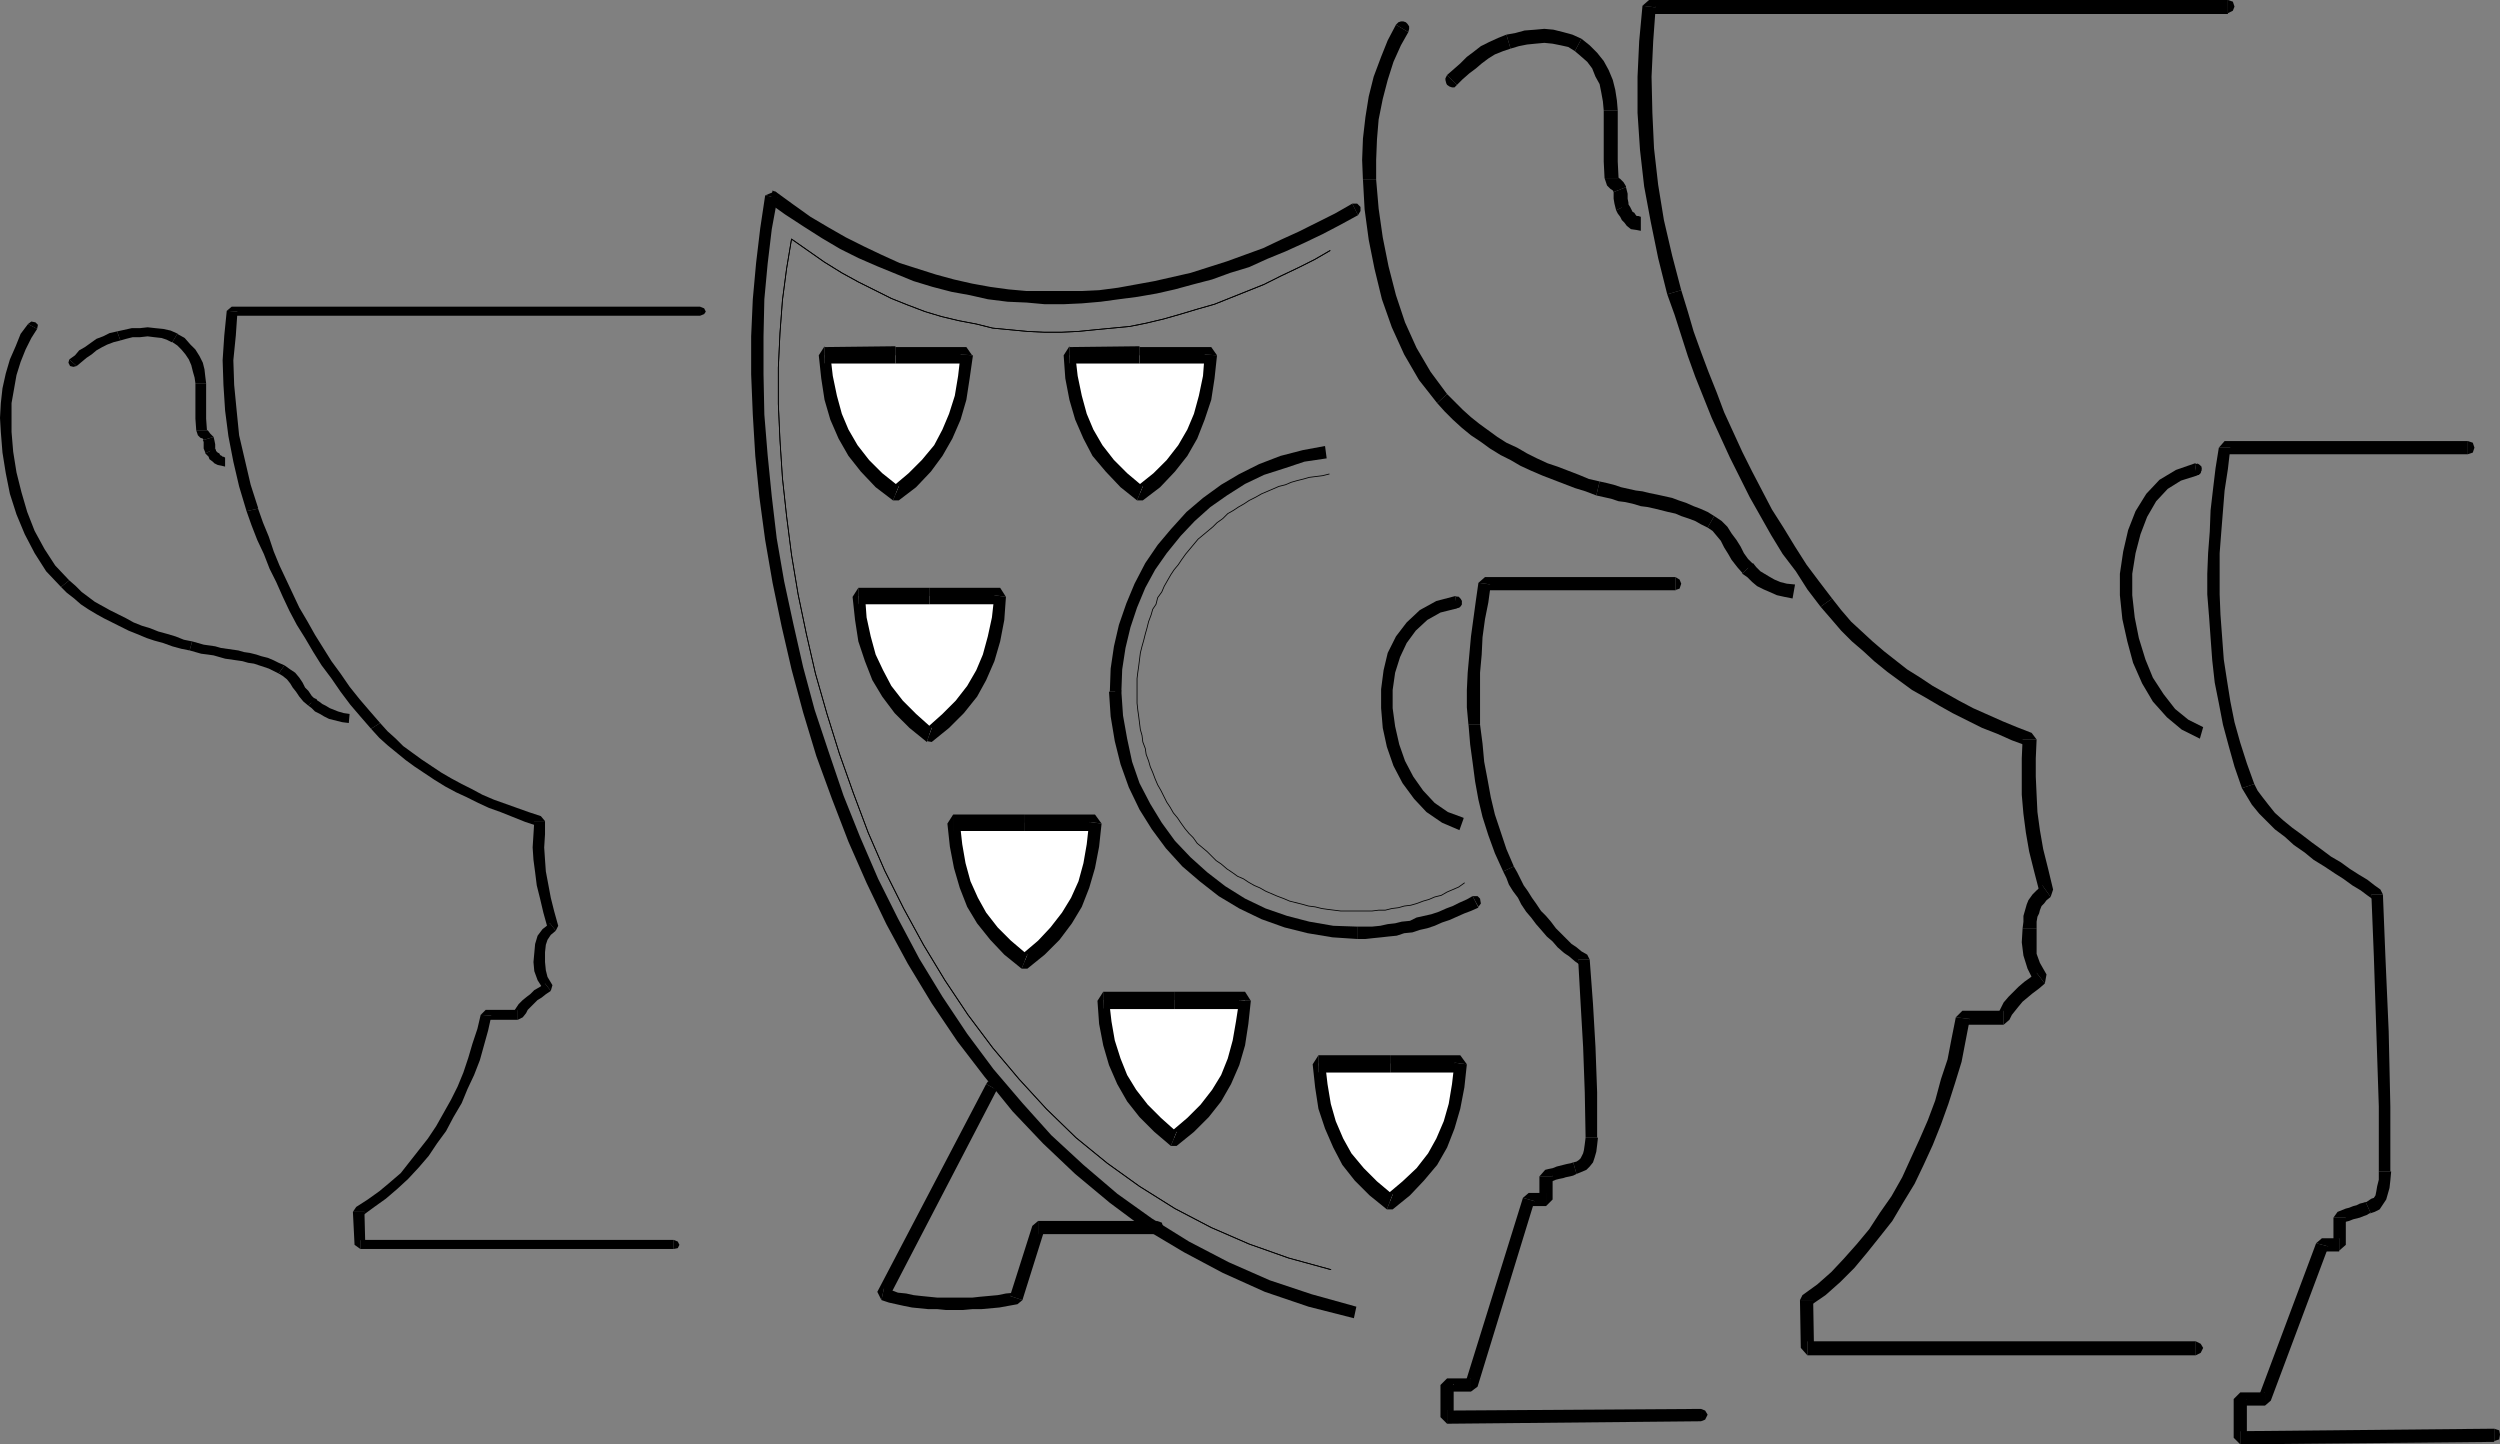 <?xml version="1.0" encoding="UTF-8" standalone="no"?>
<svg
   version="1.0"
   width="129.638mm"
   height="74.897mm"
   id="svg146"
   sodipodi:docname="Ceramics.wmf"
   xmlns:inkscape="http://www.inkscape.org/namespaces/inkscape"
   xmlns:sodipodi="http://sodipodi.sourceforge.net/DTD/sodipodi-0.dtd"
   xmlns="http://www.w3.org/2000/svg"
   xmlns:svg="http://www.w3.org/2000/svg">
  <rect width="100%" height="100%" fill="#808080" stroke="none"/>
  <sodipodi:namedview
     id="namedview146"
     pagecolor="#ffffff"
     bordercolor="#000000"
     borderopacity="0.25"
     inkscape:showpageshadow="2"
     inkscape:pageopacity="0.0"
     inkscape:pagecheckerboard="0"
     inkscape:deskcolor="#d1d1d1"
     inkscape:document-units="mm" />
  <defs
     id="defs1">
    <pattern
       id="WMFhbasepattern"
       patternUnits="userSpaceOnUse"
       width="6"
       height="6"
       x="0"
       y="0" />
  </defs>
  <path
     style="fill:#000000;fill-opacity:1;fill-rule:evenodd;stroke:none"
     d="m 436.643,2.585 0.97,-0.485 L 437.935,1.293 437.612,0.323 436.643,0 v 2.747 0 z"
     id="path1" />
  <path
     style="fill:#000000;fill-opacity:1;fill-rule:evenodd;stroke:none"
     d="m 324.492,1.293 -1.293,1.454 h 3.555 3.555 3.555 3.555 3.394 3.555 3.717 3.555 3.555 3.555 3.555 3.394 3.555 3.555 3.555 3.555 3.555 3.555 3.555 3.555 3.394 3.555 3.555 3.555 3.555 3.717 3.394 3.555 3.555 3.555 3.555 3.555 V 0 h -3.555 -3.555 -3.555 -3.555 -3.555 -3.394 -3.717 -3.555 -3.555 -3.555 -3.555 -3.394 -3.555 -3.555 -3.555 -3.555 -3.555 -3.555 -3.555 -3.555 -3.394 -3.555 -3.555 -3.555 -3.555 -3.717 -3.555 -3.394 -3.555 -3.555 -3.555 -3.555 l -1.293,1.131 2.586,0.323 v 0 z"
     id="path2" />
  <path
     style="fill:#000000;fill-opacity:1;fill-rule:evenodd;stroke:none"
     d="m 329.502,56.874 -1.778,-6.786 -1.616,-6.948 -1.131,-6.948 -0.808,-7.109 -0.323,-6.948 -0.162,-7.109 0.323,-6.948 0.485,-6.625 -2.586,-0.323 -0.646,6.948 -0.323,6.948 v 7.109 l 0.485,7.271 0.808,7.109 1.293,6.948 1.454,7.109 1.778,7.109 z"
     id="path3" />
  <path
     style="fill:#000000;fill-opacity:1;fill-rule:evenodd;stroke:none"
     d="m 359.075,117.302 -2.586,-3.393 -2.424,-3.231 -2.262,-3.555 -2.262,-3.716 -2.262,-3.555 -1.939,-3.716 -1.939,-3.716 -1.939,-3.878 -1.778,-3.878 -1.778,-3.878 -1.454,-3.878 -1.616,-4.039 -1.454,-3.878 -1.454,-4.039 -1.131,-3.878 -1.293,-4.201 -2.747,0.808 1.454,4.039 1.293,4.039 1.293,4.039 1.454,4.039 1.616,4.039 1.616,4.039 1.778,3.878 1.778,3.878 1.939,3.878 1.939,3.878 2.101,3.716 2.101,3.716 2.262,3.716 2.586,3.393 2.262,3.555 2.586,3.393 z"
     id="path4" />
  <path
     style="fill:#000000;fill-opacity:1;fill-rule:evenodd;stroke:none"
     d="m 399.152,144.931 -0.97,-1.293 -2.909,-1.131 -2.747,-1.131 -2.909,-1.293 -2.909,-1.293 -2.747,-1.454 -2.586,-1.454 -2.586,-1.454 -2.424,-1.616 -2.586,-1.616 -2.262,-1.777 -2.262,-1.777 -2.262,-1.939 -2.101,-1.939 -2.101,-1.939 -1.939,-2.262 -1.778,-2.262 -2.262,1.616 2.101,2.424 1.939,2.262 2.101,2.1 2.262,1.939 2.101,1.939 2.586,2.1 2.424,1.777 2.424,1.777 2.586,1.454 2.747,1.616 2.586,1.454 2.909,1.454 2.909,1.454 2.909,1.131 2.909,1.293 3.07,1.131 -0.97,-1.293 h 2.747 z"
     id="path5" />
  <path
     style="fill:#000000;fill-opacity:1;fill-rule:evenodd;stroke:none"
     d="m 401.899,175.792 0.485,-1.454 -0.97,-4.039 -0.97,-3.878 -0.646,-3.716 -0.485,-3.555 -0.162,-3.393 -0.162,-3.555 v -3.555 l 0.162,-3.716 h -2.747 l -0.162,3.716 v 3.555 3.555 l 0.323,3.716 0.485,3.716 0.646,3.716 0.97,3.878 1.131,4.362 0.485,-1.616 z"
     id="path6" />
  <path
     style="fill:#000000;fill-opacity:1;fill-rule:evenodd;stroke:none"
     d="m 399.152,181.932 v -1.293 l 0.162,-0.969 0.323,-0.646 0.162,-0.646 0.323,-0.808 0.485,-0.485 0.485,-0.646 0.808,-0.646 -1.616,-2.262 -1.131,0.969 -0.808,0.808 -0.808,1.131 -0.323,0.808 -0.323,1.131 -0.323,1.131 v 1.131 l -0.162,1.293 z"
     id="path7" />
  <path
     style="fill:#000000;fill-opacity:1;fill-rule:evenodd;stroke:none"
     d="m 400.768,192.757 0.323,-1.777 -1.293,-2.262 -0.646,-1.777 v -2.262 -2.747 h -2.747 l -0.162,2.747 0.323,2.585 0.808,2.585 1.293,2.585 0.485,-1.777 z"
     id="path8" />
  <path
     style="fill:#000000;fill-opacity:1;fill-rule:evenodd;stroke:none"
     d="m 392.688,200.836 1.131,-0.969 0.485,-0.969 0.646,-0.808 0.646,-0.808 0.808,-0.969 0.97,-0.808 0.97,-0.808 1.293,-0.969 1.131,-0.969 -1.616,-2.1 -1.293,0.969 -1.131,0.808 -1.131,0.969 -0.97,0.969 -0.97,0.969 -0.97,1.131 -0.646,1.293 -0.646,1.293 1.293,-0.969 z"
     id="path9" />
  <path
     style="fill:#000000;fill-opacity:1;fill-rule:evenodd;stroke:none"
     d="m 386.062,199.705 -1.454,1.131 h 8.08 v -2.747 h -8.08 l -1.293,1.293 2.747,0.323 z"
     id="path10" />
  <path
     style="fill:#000000;fill-opacity:1;fill-rule:evenodd;stroke:none"
     d="m 355.358,254.801 -0.646,1.131 3.07,-2.1 2.909,-2.585 2.747,-2.747 2.424,-2.908 2.586,-3.231 2.424,-3.07 2.101,-3.555 2.262,-3.716 1.778,-3.716 1.778,-3.878 1.616,-4.039 1.454,-4.039 1.293,-4.039 1.293,-4.201 0.808,-4.201 0.808,-4.201 -2.747,-0.323 -0.808,4.039 -0.808,4.201 -1.293,3.878 -1.131,4.201 -1.454,3.878 -1.616,3.716 -1.778,3.878 -1.616,3.555 -2.101,3.716 -2.262,3.231 -2.101,3.231 -2.424,2.908 -2.586,2.908 -2.424,2.585 -2.747,2.424 -2.909,2.1 -0.485,0.969 z"
     id="path11" />
  <path
     style="fill:#000000;fill-opacity:1;fill-rule:evenodd;stroke:none"
     d="m 354.227,262.88 1.293,1.293 -0.162,-9.371 h -2.586 l 0.162,9.371 1.293,1.454 v -2.747 z"
     id="path12" />
  <path
     style="fill:#000000;fill-opacity:1;fill-rule:evenodd;stroke:none"
     d="m 430.34,264.172 v -1.293 H 354.227 v 2.747 h 76.114 v -1.454 z"
     id="path13" />
  <path
     style="fill:#000000;fill-opacity:1;fill-rule:evenodd;stroke:none"
     d="m 430.34,265.627 0.97,-0.485 0.485,-0.969 -0.485,-0.808 -0.97,-0.485 v 2.747 z"
     id="path14" />
  <path
     style="fill:#000000;fill-opacity:1;fill-rule:evenodd;stroke:none"
     d="m 276.012,6.301 0.162,-0.646 v -0.485 l -0.323,-0.485 -0.323,-0.323 -0.485,-0.162 h -0.485 l -0.485,0.162 -0.485,0.485 2.424,1.454 z"
     id="path15" />
  <path
     style="fill:#000000;fill-opacity:1;fill-rule:evenodd;stroke:none"
     d="m 269.71,35.223 v 0 -3.878 l 0.162,-4.039 0.323,-3.878 0.808,-4.039 0.97,-3.716 1.131,-3.555 1.454,-3.231 1.454,-2.585 -2.424,-1.454 -1.616,3.07 -1.293,3.231 -1.454,3.878 -0.97,3.878 -0.646,4.039 -0.485,4.201 -0.162,4.201 0.162,4.039 v -0.162 h 2.586 z"
     id="path16" />
  <path
     style="fill:#000000;fill-opacity:1;fill-rule:evenodd;stroke:none"
     d="m 283.608,77.232 -3.232,-4.362 -2.747,-4.686 -2.262,-5.009 -1.778,-5.332 -1.454,-5.655 -1.131,-5.655 -0.808,-5.655 -0.485,-5.655 h -2.586 l 0.323,5.817 0.808,5.978 1.131,5.655 1.454,5.978 1.939,5.493 2.424,5.332 2.909,5.009 3.555,4.524 1.939,-1.777 z"
     id="path17" />
  <path
     style="fill:#000000;fill-opacity:1;fill-rule:evenodd;stroke:none"
     d="m 313.504,94.359 -2.101,-0.485 -1.939,-0.808 -2.101,-0.808 -2.101,-0.808 -1.939,-0.646 -2.101,-0.969 -1.939,-0.969 -1.939,-1.131 -2.101,-0.969 -1.778,-1.131 -1.778,-1.293 -1.778,-1.293 -1.616,-1.293 -1.616,-1.454 -1.454,-1.454 -1.616,-1.616 -1.939,1.777 1.454,1.616 1.616,1.616 1.778,1.616 1.778,1.454 1.939,1.293 1.778,1.293 2.101,1.293 1.939,0.969 1.939,1.131 2.101,0.969 2.262,0.969 2.101,0.808 2.101,0.808 2.101,0.808 2.101,0.646 2.101,0.808 0.646,-2.747 z"
     id="path18" />
  <path
     style="fill:#000000;fill-opacity:1;fill-rule:evenodd;stroke:none"
     d="m 335.966,101.145 -1.293,-0.808 -1.454,-0.646 -1.293,-0.485 -1.454,-0.646 -1.454,-0.485 -1.293,-0.485 -1.454,-0.323 -1.454,-0.323 -1.616,-0.323 -1.293,-0.323 -1.293,-0.162 -1.454,-0.323 -1.454,-0.323 -1.454,-0.485 -1.293,-0.323 -1.454,-0.323 -0.646,2.747 1.454,0.323 1.454,0.323 1.454,0.485 1.293,0.162 1.454,0.323 1.616,0.485 1.293,0.162 1.454,0.323 1.293,0.323 1.293,0.323 1.454,0.323 1.131,0.485 1.454,0.485 1.293,0.485 1.131,0.646 1.293,0.646 z"
     id="path19" />
  <path
     style="fill:#000000;fill-opacity:1;fill-rule:evenodd;stroke:none"
     d="m 343.4,110.355 v 0 l -0.808,-0.808 -0.808,-1.131 -0.646,-1.293 -0.808,-1.293 -0.97,-1.293 -0.808,-1.293 -1.131,-1.131 -1.454,-0.969 -1.293,2.262 0.97,0.646 0.808,0.969 0.808,0.969 0.646,1.293 0.808,1.293 0.646,1.131 1.131,1.454 1.131,1.293 h -0.162 l 2.101,-2.1 v 0 z"
     id="path20" />
  <path
     style="fill:#000000;fill-opacity:1;fill-rule:evenodd;stroke:none"
     d="m 351.803,114.555 -1.616,-0.162 -1.293,-0.323 -1.131,-0.485 -1.131,-0.646 -0.808,-0.485 -0.808,-0.485 -0.808,-0.808 -0.646,-0.808 -2.101,2.1 0.97,0.646 0.97,0.969 0.97,0.808 1.293,0.646 1.131,0.485 1.454,0.646 1.454,0.323 1.616,0.323 0.485,-2.747 z"
     id="path21" />
  <path
     style="fill:#000000;fill-opacity:1;fill-rule:evenodd;stroke:none"
     d="m 342.268,112.778 1.131,-0.323 0.485,-0.969 -0.162,-0.808 -0.97,-0.646 -0.323,2.747 v 0 z"
     id="path22" />
  <path
     style="fill:#000000;fill-opacity:1;fill-rule:evenodd;stroke:none"
     d="m 283.608,14.703 -0.323,0.646 v 0.323 l 0.162,0.646 0.162,0.323 0.485,0.323 0.485,0.162 h 0.485 l 0.485,-0.485 -1.939,-1.939 z"
     id="path23" />
  <path
     style="fill:#000000;fill-opacity:1;fill-rule:evenodd;stroke:none"
     d="m 295.243,6.786 -1.616,0.646 -1.778,0.808 -1.616,0.808 -1.454,1.131 -1.293,0.969 -1.293,1.293 -1.293,1.131 -1.293,1.131 1.939,1.939 1.131,-1.131 1.293,-1.131 1.293,-0.969 1.131,-0.969 1.293,-0.969 1.293,-0.808 1.616,-0.646 1.454,-0.485 z"
     id="path24" />
  <path
     style="fill:#000000;fill-opacity:1;fill-rule:evenodd;stroke:none"
     d="m 309.948,7.594 -1.778,-0.808 -1.778,-0.485 -1.939,-0.485 -1.778,-0.162 -1.778,0.162 -2.101,0.162 -1.778,0.485 -1.778,0.323 0.808,2.747 1.616,-0.485 1.616,-0.323 1.616,-0.162 1.778,-0.162 1.616,0.162 1.616,0.323 1.454,0.323 1.293,0.808 1.293,-2.424 z"
     id="path25" />
  <path
     style="fill:#000000;fill-opacity:1;fill-rule:evenodd;stroke:none"
     d="m 317.059,21.651 -0.162,-1.939 -0.323,-2.1 -0.485,-1.939 -0.808,-1.939 -0.97,-1.777 -1.293,-1.616 -1.454,-1.454 -1.616,-1.293 -1.293,2.424 1.131,0.969 1.293,1.131 0.97,1.293 0.646,1.616 0.808,1.454 0.323,1.616 0.323,1.777 0.162,1.777 z"
     id="path26" />
  <path
     style="fill:#000000;fill-opacity:1;fill-rule:evenodd;stroke:none"
     d="m 317.22,34.9 -0.162,-3.231 V 28.114 24.882 21.651 h -2.747 v 3.231 3.231 3.555 l 0.162,3.231 z"
     id="path27" />
  <path
     style="fill:#000000;fill-opacity:1;fill-rule:evenodd;stroke:none"
     d="m 318.675,36.677 v -0.162 l -0.485,-0.808 -0.646,-0.646 -0.485,-0.323 0.162,0.162 h -2.747 l 0.485,1.454 0.646,0.646 0.485,0.323 0.162,0.323 v 0 l 2.424,-0.969 z"
     id="path28" />
  <path
     style="fill:#000000;fill-opacity:1;fill-rule:evenodd;stroke:none"
     d="m 318.998,40.07 h 0.162 V 39.747 l -0.162,-0.808 v -0.969 l -0.323,-1.293 -2.424,0.969 v 0.323 0.969 l 0.162,0.969 0.323,1.293 v 0 l 2.424,-1.131 v 0 z"
     id="path29" />
  <path
     style="fill:#000000;fill-opacity:1;fill-rule:evenodd;stroke:none"
     d="m 321.584,42.494 -0.485,-0.162 h -0.323 l -0.162,-0.162 -0.323,-0.485 -0.323,-0.162 -0.323,-0.646 -0.162,-0.323 -0.323,-0.485 -2.424,1.131 0.323,0.646 0.485,0.646 0.323,0.646 0.485,0.485 0.485,0.646 0.808,0.646 1.131,0.162 0.808,0.162 v -2.747 z"
     id="path30" />
  <path
     style="fill:#000000;fill-opacity:1;fill-rule:evenodd;stroke:none"
     d="m 317.867,42.009 1.131,-0.485 0.323,-0.808 -0.323,-0.969 -1.131,-0.485 z"
     id="path31" />
  <path
     style="fill:#000000;fill-opacity:1;fill-rule:evenodd;stroke:none"
     d="m 137.198,61.883 0.808,-0.323 0.323,-0.485 -0.323,-0.646 -0.808,-0.323 v 1.777 z"
     id="path32" />
  <path
     style="fill:#000000;fill-opacity:1;fill-rule:evenodd;stroke:none"
     d="m 46.541,61.075 -1.131,0.808 h 2.909 2.909 2.909 2.747 2.909 2.909 2.909 2.909 2.747 2.909 2.747 2.909 2.747 2.909 2.909 2.909 2.909 2.747 3.07 2.747 2.909 2.747 2.909 2.747 3.07 2.909 2.747 2.909 2.747 2.909 2.909 2.909 v -1.777 h -2.909 -2.909 -2.909 -2.747 -2.909 -2.747 -2.909 -3.07 -2.747 -2.909 -2.747 -2.909 -2.747 -3.07 H 94.213 91.304 88.395 85.486 82.578 79.83 76.922 74.174 71.266 68.518 65.61 62.701 59.792 56.883 54.136 51.227 48.318 45.41 l -0.97,0.808 2.101,0.162 z"
     id="path33" />
  <path
     style="fill:#000000;fill-opacity:1;fill-rule:evenodd;stroke:none"
     d="m 50.581,99.529 -1.454,-4.524 -1.131,-4.847 -1.131,-4.847 -0.485,-4.847 -0.485,-5.009 -0.162,-4.847 0.485,-4.847 0.323,-4.686 -2.101,-0.162 -0.485,4.847 -0.323,4.847 0.162,4.847 0.323,5.009 0.646,5.009 0.97,5.009 1.131,4.847 1.454,4.847 2.262,-0.485 v 0 z"
     id="path34" />
  <path
     style="fill:#000000;fill-opacity:1;fill-rule:evenodd;stroke:none"
     d="m 74.498,141.7 -2.101,-2.424 -1.939,-2.262 -1.939,-2.424 -1.778,-2.585 -1.778,-2.424 -1.616,-2.585 -1.616,-2.585 -1.454,-2.585 -1.616,-2.747 -1.293,-2.747 -1.293,-2.747 -1.293,-2.747 -1.131,-2.747 -0.97,-2.908 -1.131,-2.747 -0.97,-2.747 -2.262,0.485 0.97,2.747 1.131,2.908 1.293,2.747 1.131,2.908 1.293,2.585 1.293,2.908 1.293,2.747 1.454,2.747 1.616,2.585 1.616,2.747 1.616,2.585 1.939,2.585 1.778,2.585 1.939,2.585 1.939,2.262 2.101,2.424 1.778,-1.131 z"
     id="path35" />
  <path
     style="fill:#000000;fill-opacity:1;fill-rule:evenodd;stroke:none"
     d="m 106.817,160.927 -0.808,-0.969 -2.424,-0.808 -2.262,-0.808 -2.262,-0.808 -2.262,-0.808 -2.262,-0.969 -2.101,-1.131 -1.939,-0.969 -2.101,-1.131 -1.939,-1.131 -1.939,-1.293 -1.939,-1.293 -1.778,-1.293 -1.778,-1.293 -1.454,-1.454 -1.616,-1.454 -1.454,-1.616 -1.778,1.131 1.616,1.777 1.616,1.454 1.778,1.454 1.778,1.454 1.778,1.293 1.939,1.293 1.939,1.293 2.101,1.293 2.101,1.131 2.101,0.969 2.262,1.131 2.101,0.969 2.262,0.808 2.424,0.969 2.424,0.969 2.424,0.808 -0.646,-0.969 z"
     id="path36" />
  <path
     style="fill:#000000;fill-opacity:1;fill-rule:evenodd;stroke:none"
     d="m 108.918,182.416 0.485,-0.969 -0.808,-2.908 -0.646,-2.585 -0.485,-2.585 -0.485,-2.585 -0.162,-2.262 -0.162,-2.424 0.162,-2.585 v -2.585 h -2.101 l -0.162,2.585 -0.162,2.585 0.162,2.424 0.323,2.424 0.323,2.585 0.646,2.585 0.646,2.747 0.808,2.908 0.485,-0.808 z"
     id="path37" />
  <path
     style="fill:#000000;fill-opacity:1;fill-rule:evenodd;stroke:none"
     d="m 106.817,186.617 0.162,-1.454 0.323,-0.969 0.646,-0.969 0.97,-0.808 -1.131,-1.454 -1.454,1.131 -0.97,1.293 -0.485,1.616 -0.162,1.777 h 2.101 v 0 z"
     id="path38" />
  <path
     style="fill:#000000;fill-opacity:1;fill-rule:evenodd;stroke:none"
     d="m 107.949,194.211 0.323,-1.131 -0.97,-1.616 -0.323,-1.293 -0.162,-1.616 v -1.777 h -2.101 l -0.162,1.777 0.162,1.777 0.646,1.777 1.131,1.777 0.323,-1.131 1.131,1.454 z"
     id="path39" />
  <path
     style="fill:#000000;fill-opacity:1;fill-rule:evenodd;stroke:none"
     d="m 101.485,199.866 0.97,-0.485 0.646,-0.808 0.323,-0.646 0.646,-0.646 0.646,-0.646 0.646,-0.646 0.808,-0.485 0.808,-0.646 0.97,-0.646 -1.131,-1.454 -0.97,0.646 -1.131,0.646 -0.808,0.808 -0.646,0.485 -0.808,0.646 -0.808,0.808 -0.646,0.969 -0.485,0.808 0.97,-0.646 v 1.939 z"
     id="path40" />
  <path
     style="fill:#000000;fill-opacity:1;fill-rule:evenodd;stroke:none"
     d="m 96.313,199.058 -1.131,0.808 h 6.302 v -1.939 h -6.302 l -0.97,0.969 2.101,0.162 z"
     id="path41" />
  <path
     style="fill:#000000;fill-opacity:1;fill-rule:evenodd;stroke:none"
     d="m 71.427,237.513 -0.485,0.808 2.424,-1.777 2.262,-1.616 2.262,-1.939 2.101,-1.939 2.101,-2.262 1.939,-2.262 1.616,-2.424 1.778,-2.424 1.454,-2.747 1.616,-2.747 1.131,-2.747 1.293,-2.747 1.131,-2.908 0.808,-2.908 0.808,-2.908 0.646,-2.908 -2.101,-0.162 -0.646,2.747 -0.97,2.908 -0.808,2.747 -0.97,2.908 -1.131,2.747 -1.293,2.585 -1.454,2.585 -1.454,2.585 -1.616,2.424 -1.778,2.262 -1.778,2.262 -1.778,2.262 -2.262,1.939 -1.939,1.616 -2.262,1.616 -2.262,1.454 -0.646,0.969 z"
     id="path42" />
  <path
     style="fill:#000000;fill-opacity:1;fill-rule:evenodd;stroke:none"
     d="m 70.619,243.006 0.97,0.969 -0.162,-6.463 h -2.262 l 0.323,6.463 1.131,0.808 z"
     id="path43" />
  <path
     style="fill:#000000;fill-opacity:1;fill-rule:evenodd;stroke:none"
     d="m 132.027,243.976 v -0.969 H 70.619 v 1.777 h 61.408 v -0.808 z"
     id="path44" />
  <path
     style="fill:#000000;fill-opacity:1;fill-rule:evenodd;stroke:none"
     d="m 132.027,244.784 0.808,-0.162 0.323,-0.646 -0.323,-0.646 -0.808,-0.323 v 1.777 z"
     id="path45" />
  <path
     style="fill:#000000;fill-opacity:1;fill-rule:evenodd;stroke:none"
     d="m 7.272,64.468 0.162,-0.808 -0.485,-0.485 -0.808,-0.162 -0.646,0.485 1.778,0.969 z"
     id="path46" />
  <path
     style="fill:#000000;fill-opacity:1;fill-rule:evenodd;stroke:none"
     d="m 2.262,84.664 v -2.747 -2.908 l 0.485,-2.747 0.485,-2.747 0.808,-2.585 0.97,-2.424 1.131,-2.262 1.131,-1.777 -1.778,-0.969 -1.454,1.939 -0.97,2.424 -1.131,2.585 -0.808,2.747 -0.646,2.908 -0.323,2.908 L 0,81.918 0.162,84.664 H 2.262 Z"
     id="path47" />
  <path
     style="fill:#000000;fill-opacity:1;fill-rule:evenodd;stroke:none"
     d="M 13.574,113.748 10.827,110.839 8.726,107.608 6.787,104.053 5.333,100.337 4.202,96.459 3.232,92.582 2.586,88.542 2.262,84.664 H 0.162 l 0.323,4.039 0.646,4.039 0.808,4.039 1.293,4.039 1.616,3.878 1.939,3.716 2.262,3.555 2.909,3.07 z"
     id="path48" />
  <path
     style="fill:#000000;fill-opacity:1;fill-rule:evenodd;stroke:none"
     d="m 37.653,125.704 -1.616,-0.323 -1.616,-0.646 -1.616,-0.485 -1.778,-0.485 -1.616,-0.646 -1.616,-0.485 -1.616,-0.646 -1.454,-0.808 -1.616,-0.808 -1.616,-0.808 -1.454,-0.808 -1.454,-0.808 -1.293,-0.969 -1.293,-0.969 -1.131,-1.131 -1.293,-1.131 -1.616,1.293 1.131,1.131 1.454,1.131 1.293,1.131 1.454,0.969 1.616,0.969 1.454,0.808 1.616,0.808 1.616,0.808 1.616,0.808 1.616,0.646 1.939,0.808 1.454,0.485 1.778,0.485 1.778,0.646 1.778,0.485 1.616,0.323 0.485,-1.777 z"
     id="path49" />
  <path
     style="fill:#000000;fill-opacity:1;fill-rule:evenodd;stroke:none"
     d="m 55.752,130.39 -1.131,-0.485 -0.97,-0.485 -1.131,-0.485 -1.293,-0.323 -0.97,-0.323 -1.293,-0.323 -1.131,-0.162 -1.131,-0.323 -1.131,-0.162 -1.131,-0.162 -1.131,-0.162 -1.131,-0.323 -1.131,-0.162 -1.131,-0.162 -1.131,-0.323 -1.131,-0.323 -0.485,1.777 1.131,0.323 1.131,0.323 1.293,0.162 1.131,0.162 1.131,0.323 1.131,0.323 1.131,0.162 1.131,0.162 1.131,0.162 1.131,0.323 1.131,0.162 0.97,0.323 0.97,0.323 0.97,0.323 0.97,0.485 0.97,0.485 z"
     id="path50" />
  <path
     style="fill:#000000;fill-opacity:1;fill-rule:evenodd;stroke:none"
     d="m 61.731,137.014 -0.646,-0.646 -0.646,-0.969 -0.646,-0.646 -0.485,-0.969 -0.646,-0.969 -0.808,-0.969 -0.97,-0.646 -1.131,-0.808 -1.131,1.616 0.808,0.485 0.808,0.646 0.646,0.808 0.485,0.808 0.646,0.808 0.646,0.969 0.808,0.969 0.97,0.808 z"
     id="path51" />
  <path
     style="fill:#000000;fill-opacity:1;fill-rule:evenodd;stroke:none"
     d="m 68.518,139.923 -1.131,-0.162 -1.131,-0.323 -0.808,-0.323 -0.808,-0.323 -0.808,-0.485 -0.646,-0.323 -0.646,-0.485 -0.808,-0.485 -1.293,1.293 0.646,0.485 0.646,0.646 0.97,0.485 0.808,0.485 0.97,0.485 1.293,0.323 1.293,0.323 1.293,0.162 z"
     id="path52" />
  <path
     style="fill:#000000;fill-opacity:1;fill-rule:evenodd;stroke:none"
     d="m 60.923,138.468 0.808,-0.162 0.485,-0.646 -0.162,-0.646 -0.97,-0.323 z"
     id="path53" />
  <path
     style="fill:#000000;fill-opacity:1;fill-rule:evenodd;stroke:none"
     d="m 13.574,70.446 -0.162,0.646 0.323,0.646 0.646,0.162 0.646,-0.162 -1.454,-1.293 z"
     id="path54" />
  <path
     style="fill:#000000;fill-opacity:1;fill-rule:evenodd;stroke:none"
     d="m 22.947,64.952 -1.454,0.323 -1.293,0.646 -1.293,0.485 -1.131,0.808 -1.131,0.808 -1.131,0.646 -0.808,0.969 -1.131,0.808 1.454,1.293 0.97,-0.808 0.97,-0.808 0.97,-0.646 0.97,-0.808 1.131,-0.646 0.97,-0.485 1.293,-0.485 1.293,-0.323 z"
     id="path55" />
  <path
     style="fill:#000000;fill-opacity:1;fill-rule:evenodd;stroke:none"
     d="m 34.744,65.437 h 0.162 l -1.454,-0.646 -1.454,-0.323 -1.616,-0.162 -1.454,-0.162 -1.454,0.162 h -1.616 l -1.454,0.323 -1.454,0.323 0.646,1.777 1.131,-0.323 1.293,-0.323 h 1.454 l 1.454,-0.162 1.293,0.162 1.454,0.162 0.97,0.323 0.97,0.485 h 0.162 l 0.97,-1.616 z"
     id="path56" />
  <path
     style="fill:#000000;fill-opacity:1;fill-rule:evenodd;stroke:none"
     d="m 40.4,75.132 -0.162,-1.293 -0.162,-1.454 -0.323,-1.293 -0.646,-1.293 -0.808,-1.293 -0.97,-0.969 -1.131,-1.293 -1.454,-0.808 -0.97,1.616 0.97,0.646 0.808,0.808 0.808,0.969 0.646,0.969 0.485,1.131 0.323,1.293 0.323,1.131 0.162,1.131 z"
     id="path57" />
  <path
     style="fill:#000000;fill-opacity:1;fill-rule:evenodd;stroke:none"
     d="m 40.562,84.341 -0.162,-2.262 v -2.424 -2.262 -2.262 h -2.101 v 2.262 2.262 2.424 l 0.162,2.262 h 2.101 z"
     id="path58" />
  <path
     style="fill:#000000;fill-opacity:1;fill-rule:evenodd;stroke:none"
     d="m 41.854,85.634 v 0 l -0.646,-0.646 -0.485,-0.646 h -0.162 -2.101 l 0.323,0.969 0.485,0.485 0.485,0.162 0.162,0.323 h -0.162 z"
     id="path59" />
  <path
     style="fill:#000000;fill-opacity:1;fill-rule:evenodd;stroke:none"
     d="m 42.178,87.896 v 0.162 -0.323 -0.646 l -0.162,-0.808 -0.162,-0.646 -2.101,0.646 0.162,0.323 v 0.485 0.808 l 0.323,0.808 v 0.162 z"
     id="path60" />
  <path
     style="fill:#000000;fill-opacity:1;fill-rule:evenodd;stroke:none"
     d="m 44.117,89.673 -0.323,-0.162 h -0.162 l -0.162,-0.162 -0.323,-0.162 -0.162,-0.323 -0.323,-0.162 -0.323,-0.323 -0.162,-0.485 -1.939,0.969 0.323,0.323 0.323,0.323 0.162,0.485 0.646,0.485 0.323,0.323 0.646,0.323 0.808,0.162 0.646,0.162 z"
     id="path61" />
  <path
     style="fill:#000000;fill-opacity:1;fill-rule:evenodd;stroke:none"
     d="m 41.208,89.35 0.808,-0.323 0.323,-0.646 -0.323,-0.646 -0.808,-0.323 z"
     id="path62" />
  <path
     style="fill:#000000;fill-opacity:1;fill-rule:evenodd;stroke:none"
     d="m 285.547,119.241 0.808,-0.485 0.162,-0.969 -0.485,-0.646 -0.808,-0.323 0.323,2.424 z"
     id="path63" />
  <path
     style="fill:#000000;fill-opacity:1;fill-rule:evenodd;stroke:none"
     d="m 286.84,160.281 -3.07,-1.131 -2.586,-1.777 -2.262,-2.424 -1.939,-2.747 -1.616,-3.07 -1.131,-3.231 -0.808,-3.555 -0.485,-3.555 v -3.555 l 0.485,-3.393 0.97,-3.07 1.293,-2.747 1.778,-2.424 2.262,-2.1 2.586,-1.454 3.232,-0.808 -0.323,-2.424 -3.717,0.969 -3.232,1.777 -2.586,2.424 -2.101,2.747 -1.616,3.231 -0.808,3.393 -0.485,3.716 v 3.716 l 0.323,3.878 0.808,3.716 1.293,3.716 1.778,3.393 2.262,3.07 2.424,2.585 3.07,2.1 3.394,1.454 0.808,-2.262 v 0 z"
     id="path64" />
  <path
     style="fill:#000000;fill-opacity:1;fill-rule:evenodd;stroke:none"
     d="m 285.062,119.241 0.97,-0.162 0.485,-0.646 -0.162,-0.969 -0.646,-0.646 z"
     id="path65" />
  <path
     style="fill:#000000;fill-opacity:1;fill-rule:evenodd;stroke:none"
     d="m 328.209,115.686 0.97,-0.323 0.323,-0.969 -0.323,-0.808 -0.808,-0.485 v 2.585 0 z"
     id="path66" />
  <path
     style="fill:#000000;fill-opacity:1;fill-rule:evenodd;stroke:none"
     d="m 292.011,114.555 -0.97,1.131 h 2.262 2.262 2.424 2.424 2.101 2.424 2.424 2.262 2.424 2.262 2.424 2.262 2.262 2.424 2.262 2.424 v -2.585 h -2.424 -2.262 -2.424 -2.262 -2.262 -2.424 -2.262 -2.424 -2.262 -2.424 -2.424 -2.101 -2.424 -2.424 -2.262 -2.262 l -1.293,1.131 2.424,0.323 v 0 z"
     id="path67" />
  <path
     style="fill:#000000;fill-opacity:1;fill-rule:evenodd;stroke:none"
     d="m 290.072,142.023 v 0 -3.393 -3.393 -3.393 l 0.323,-3.555 0.162,-3.393 0.485,-3.555 0.646,-3.231 0.485,-3.555 -2.424,-0.323 -0.485,3.393 -0.485,3.555 -0.485,3.555 -0.323,3.555 -0.323,3.555 -0.162,3.393 v 3.393 l 0.323,3.555 v -0.162 h 2.262 z"
     id="path68" />
  <path
     style="fill:#000000;fill-opacity:1;fill-rule:evenodd;stroke:none"
     d="m 296.697,169.814 -1.454,-3.393 -1.131,-3.393 -1.131,-3.393 -0.808,-3.393 -0.646,-3.555 -0.646,-3.393 -0.323,-3.555 -0.485,-3.716 h -2.262 l 0.323,3.878 0.485,3.555 0.485,3.716 0.646,3.555 0.808,3.393 1.131,3.555 1.293,3.555 1.616,3.555 z"
     id="path69" />
  <path
     style="fill:#000000;fill-opacity:1;fill-rule:evenodd;stroke:none"
     d="m 311.564,188.071 -0.485,-0.969 -1.131,-0.646 -0.97,-0.808 -0.97,-0.646 -1.131,-1.131 -0.97,-0.969 -0.97,-0.969 -0.97,-1.293 -0.97,-1.131 -0.97,-0.969 -0.97,-1.454 -0.808,-1.131 -0.808,-1.293 -0.808,-1.131 -0.646,-1.293 -0.646,-1.293 -0.646,-1.131 -2.101,0.969 0.646,1.293 0.485,1.293 0.808,1.293 0.97,1.293 0.646,1.293 0.97,1.454 0.97,1.131 0.97,1.293 1.131,1.293 0.97,1.131 1.131,0.969 0.97,1.131 1.293,1.131 0.97,0.646 1.131,0.969 1.131,0.808 -0.485,-1.131 z"
     id="path70" />
  <path
     style="fill:#000000;fill-opacity:1;fill-rule:evenodd;stroke:none"
     d="m 313.019,222.971 v -8.887 l -0.323,-8.887 -0.485,-8.402 -0.646,-8.725 h -2.262 l 0.485,8.725 0.485,8.402 0.323,8.887 0.162,8.887 h 2.424 v 0 z"
     id="path71" />
  <path
     style="fill:#000000;fill-opacity:1;fill-rule:evenodd;stroke:none"
     d="m 308.979,230.08 0.808,-0.323 1.131,-0.485 0.646,-0.646 0.646,-0.808 0.323,-0.969 0.323,-1.131 0.162,-1.293 0.162,-1.454 h -2.424 l -0.162,1.293 -0.162,1.131 -0.162,0.646 -0.323,0.646 -0.162,0.323 -0.323,0.323 -0.485,0.323 -0.646,0.162 0.646,2.262 z"
     id="path72" />
  <path
     style="fill:#000000;fill-opacity:1;fill-rule:evenodd;stroke:none"
     d="m 304.292,230.404 -0.97,1.293 0.808,-0.162 0.808,-0.323 0.646,-0.162 0.808,-0.162 0.485,-0.162 0.808,-0.162 0.646,-0.162 0.646,-0.323 -0.646,-2.262 -0.485,0.162 -0.808,0.162 -0.646,0.162 -0.646,0.162 -0.646,0.162 -0.808,0.323 -0.808,0.162 -0.646,0.162 -1.131,1.293 h 2.586 v 0 z"
     id="path73" />
  <path
     style="fill:#000000;fill-opacity:1;fill-rule:evenodd;stroke:none"
     d="m 303,236.382 1.293,-1.293 v -1.293 -0.969 -1.131 -1.131 h -2.586 v 1.131 1.131 0.969 1.293 l 1.293,-1.293 z"
     id="path74" />
  <path
     style="fill:#000000;fill-opacity:1;fill-rule:evenodd;stroke:none"
     d="m 300.737,235.412 -1.131,0.969 h 3.394 v -2.585 h -3.394 l -1.131,0.969 2.262,0.646 z"
     id="path75" />
  <path
     style="fill:#000000;fill-opacity:1;fill-rule:evenodd;stroke:none"
     d="m 288.294,272.736 1.293,-0.969 11.15,-36.354 -2.262,-0.646 -11.312,36.354 1.131,-0.969 z"
     id="path76" />
  <path
     style="fill:#000000;fill-opacity:1;fill-rule:evenodd;stroke:none"
     d="m 284.9,271.282 -1.293,1.454 h 4.686 v -2.585 h -4.686 l -1.293,1.293 h 2.586 v 0 z"
     id="path77" />
  <path
     style="fill:#000000;fill-opacity:1;fill-rule:evenodd;stroke:none"
     d="m 283.608,276.452 1.293,1.293 v -6.301 h -2.586 v 6.301 l 1.293,1.293 v -2.585 z"
     id="path78" />
  <path
     style="fill:#000000;fill-opacity:1;fill-rule:evenodd;stroke:none"
     d="m 333.38,277.26 v -1.131 l -49.773,0.323 v 2.585 l 49.773,-0.485 v -1.293 z"
     id="path79" />
  <path
     style="fill:#000000;fill-opacity:1;fill-rule:evenodd;stroke:none"
     d="m 333.38,278.552 0.808,-0.323 0.485,-0.969 -0.485,-0.808 -0.808,-0.323 v 2.424 z"
     id="path80" />
  <path
     style="fill:#000000;fill-opacity:1;fill-rule:evenodd;stroke:none"
     d="m 430.502,93.228 0.808,-0.485 0.162,-0.969 -0.323,-0.646 -0.97,-0.323 z"
     id="path81" />
  <path
     style="fill:#000000;fill-opacity:1;fill-rule:evenodd;stroke:none"
     d="m 431.795,142.508 -2.909,-1.454 -2.586,-2.1 -2.262,-2.908 -2.101,-3.231 -1.454,-3.555 -1.293,-4.201 -0.808,-4.039 -0.485,-4.362 v -4.201 l 0.646,-4.039 0.97,-3.716 1.293,-3.393 1.778,-3.07 2.262,-2.424 2.586,-1.616 3.07,-0.969 -0.323,-2.424 -3.717,1.293 -3.232,1.939 -2.586,2.747 -2.101,3.393 -1.454,3.716 -0.97,4.201 -0.646,4.362 v 4.201 l 0.485,4.686 0.97,4.362 1.131,4.201 1.778,4.039 2.101,3.555 2.747,3.07 2.909,2.424 3.555,1.777 0.646,-2.262 z"
     id="path82" />
  <path
     style="fill:#000000;fill-opacity:1;fill-rule:evenodd;stroke:none"
     d="m 430.017,93.228 0.97,-0.162 0.485,-0.808 v -0.808 l -0.808,-0.646 z"
     id="path83" />
  <path
     style="fill:#000000;fill-opacity:1;fill-rule:evenodd;stroke:none"
     d="m 483.668,89.027 0.97,-0.323 0.323,-0.969 -0.323,-0.969 -0.97,-0.323 v 2.585 z"
     id="path84" />
  <path
     style="fill:#000000;fill-opacity:1;fill-rule:evenodd;stroke:none"
     d="m 437.128,87.734 -1.131,1.293 h 2.424 2.747 2.747 3.07 3.07 3.232 3.394 3.232 3.232 3.232 3.394 3.07 2.909 2.909 2.586 2.424 v -2.585 h -2.424 -2.586 -2.909 -2.909 -3.07 -3.394 -3.232 -3.232 -3.232 -3.394 -3.232 -3.07 -3.07 -2.747 -2.747 -2.424 l -1.131,1.293 h 2.262 z"
     id="path85" />
  <path
     style="fill:#000000;fill-opacity:1;fill-rule:evenodd;stroke:none"
     d="m 435.188,120.534 -0.162,-4.039 v -4.039 -4.039 l 0.323,-4.201 0.323,-4.039 0.323,-4.039 0.646,-4.201 0.485,-4.201 h -2.262 l -0.646,4.039 -0.485,4.039 -0.485,4.201 -0.162,4.201 -0.323,4.201 -0.162,4.039 v 4.039 l 0.323,4.039 h 2.262 z"
     id="path86" />
  <path
     style="fill:#000000;fill-opacity:1;fill-rule:evenodd;stroke:none"
     d="m 441.814,153.656 -1.454,-4.039 -1.293,-4.039 -1.131,-4.039 -0.808,-4.039 -0.646,-4.039 -0.646,-4.201 -0.323,-4.362 -0.323,-4.362 h -2.262 l 0.323,4.524 0.323,4.362 0.485,4.362 0.808,4.039 0.808,4.201 1.131,4.201 1.131,4.039 1.454,4.201 2.424,-0.808 z"
     id="path87" />
  <path
     style="fill:#000000;fill-opacity:1;fill-rule:evenodd;stroke:none"
     d="m 467.023,175.307 -0.485,-0.969 -1.131,-0.808 -1.454,-1.131 -1.616,-0.969 -1.778,-1.131 -1.778,-1.293 -1.939,-1.131 -1.939,-1.454 -1.778,-1.293 -2.101,-1.616 -1.778,-1.293 -1.778,-1.454 -1.616,-1.454 -1.293,-1.616 -1.131,-1.454 -0.97,-1.293 -0.646,-1.293 -2.424,0.808 0.97,1.616 0.97,1.616 1.454,1.777 1.454,1.454 1.616,1.616 1.939,1.454 1.778,1.616 2.101,1.454 1.778,1.454 2.101,1.293 1.939,1.293 1.778,1.131 1.778,1.293 1.616,0.969 1.293,0.969 1.131,0.808 -0.323,-0.969 h 2.262 z"
     id="path88" />
  <path
     style="fill:#000000;fill-opacity:1;fill-rule:evenodd;stroke:none"
     d="m 468.478,229.596 v -12.764 l -0.323,-14.703 -0.646,-14.703 -0.485,-12.118 h -2.262 l 0.485,12.118 0.485,14.703 0.485,14.703 v 12.764 h 2.424 v 0 z"
     id="path89" />
  <path
     style="fill:#000000;fill-opacity:1;fill-rule:evenodd;stroke:none"
     d="m 464.599,237.674 -0.162,0.162 0.97,-0.323 0.97,-0.485 0.646,-0.969 0.646,-0.969 0.323,-1.131 0.323,-1.131 0.162,-1.454 0.162,-1.777 h -2.424 v 1.616 l -0.323,1.293 -0.162,0.969 -0.162,0.808 -0.323,0.485 -0.485,0.162 -0.485,0.323 -0.485,0.323 h -0.162 l 0.97,2.1 z"
     id="path90" />
  <path
     style="fill:#000000;fill-opacity:1;fill-rule:evenodd;stroke:none"
     d="m 459.751,238.644 -0.97,1.131 0.97,-0.323 0.646,-0.162 0.808,-0.323 0.646,-0.162 0.646,-0.162 0.808,-0.323 0.485,-0.162 0.808,-0.485 -0.97,-2.1 -0.485,0.162 -0.646,0.162 -0.646,0.323 -0.646,0.162 -0.808,0.323 -0.646,0.162 -0.808,0.323 -0.808,0.323 -0.808,1.131 h 2.424 z"
     id="path91" />
  <path
     style="fill:#000000;fill-opacity:1;fill-rule:evenodd;stroke:none"
     d="m 458.459,245.107 1.293,-1.131 v -1.616 -1.131 -1.293 -1.293 h -2.424 v 1.293 1.293 1.131 1.616 l 1.131,-1.293 v 2.585 0 z"
     id="path92" />
  <path
     style="fill:#000000;fill-opacity:1;fill-rule:evenodd;stroke:none"
     d="m 456.196,244.299 -1.131,0.969 h 3.394 v -2.585 h -3.394 l -1.131,0.969 2.424,0.646 v 0 z"
     id="path93" />
  <path
     style="fill:#000000;fill-opacity:1;fill-rule:evenodd;stroke:none"
     d="m 443.915,275.483 1.131,-0.969 11.312,-30.214 -2.424,-0.646 -11.312,30.214 1.293,-0.969 z"
     id="path94" />
  <path
     style="fill:#000000;fill-opacity:1;fill-rule:evenodd;stroke:none"
     d="m 440.36,274.19 -1.293,1.293 h 4.848 v -2.585 h -4.848 l -1.293,1.293 h 2.586 z"
     id="path95" />
  <path
     style="fill:#000000;fill-opacity:1;fill-rule:evenodd;stroke:none"
     d="m 439.067,280.491 1.293,1.293 v -7.594 h -2.586 v 7.594 l 1.293,1.293 v -2.585 z"
     id="path96" />
  <path
     style="fill:#000000;fill-opacity:1;fill-rule:evenodd;stroke:none"
     d="m 488.839,281.138 v -1.131 l -49.773,0.485 v 2.585 l 49.773,-0.485 z"
     id="path97" />
  <path
     style="fill:#000000;fill-opacity:1;fill-rule:evenodd;stroke:none"
     d="m 488.839,282.43 0.97,-0.323 0.162,-0.969 -0.162,-0.808 -0.97,-0.323 z"
     id="path98" />
  <path
     style="fill:#000000;fill-opacity:1;fill-rule:evenodd;stroke:none"
     d="m 266.155,42.171 0.485,-0.808 v -0.808 l -0.646,-0.646 h -0.97 z"
     id="path99" />
  <path
     style="fill:#000000;fill-opacity:1;fill-rule:evenodd;stroke:none"
     d="m 152.389,38.778 -1.939,0.808 3.394,2.424 3.717,2.424 3.555,2.262 3.555,2.1 3.555,1.777 3.717,1.616 3.555,1.454 3.555,1.454 3.717,1.131 3.717,0.969 3.555,0.646 3.555,0.808 3.878,0.485 3.717,0.162 3.555,0.323 h 3.717 l 3.555,-0.162 3.717,-0.323 3.555,-0.485 3.717,-0.485 3.717,-0.646 3.555,-0.808 3.555,-0.969 3.717,-0.969 3.555,-1.293 3.717,-1.131 3.555,-1.616 3.555,-1.454 3.555,-1.616 3.717,-1.777 3.394,-1.777 3.555,-1.939 -1.131,-2.262 -3.394,1.939 -3.555,1.777 -3.555,1.777 -3.555,1.616 -3.394,1.616 -3.555,1.293 -3.555,1.293 -3.555,1.131 -3.555,1.131 -3.555,0.808 -3.555,0.808 -3.555,0.646 -3.555,0.646 -3.717,0.485 -3.394,0.162 h -3.555 -3.717 -3.555 l -3.555,-0.323 -3.555,-0.485 -3.555,-0.646 -3.555,-0.808 -3.555,-0.969 -3.555,-1.131 -3.555,-1.131 -3.555,-1.616 -3.394,-1.616 -3.555,-1.777 -3.394,-1.939 -3.555,-2.1 -3.394,-2.424 -3.555,-2.585 -1.939,0.808 z"
     id="path100" />
  <path
     style="fill:#000000;fill-opacity:1;fill-rule:evenodd;stroke:none"
     d="m 265.832,256.094 -8.726,-2.424 -8.242,-2.747 -8.08,-3.555 -7.757,-4.039 -7.272,-4.524 -6.787,-4.847 -6.626,-5.655 -6.302,-5.817 -5.656,-6.301 -5.656,-6.625 -5.171,-6.948 -4.848,-7.271 -4.525,-7.432 -4.202,-7.917 -3.878,-7.756 -3.555,-8.24 -3.232,-8.079 -2.909,-8.563 -2.747,-8.24 -2.262,-8.402 -1.939,-8.563 -1.778,-8.24 -1.454,-8.402 -0.97,-8.24 -0.808,-8.079 -0.646,-7.917 -0.162,-7.917 v -7.432 l 0.162,-7.271 0.646,-6.948 0.808,-6.786 1.131,-6.14 -2.424,-0.485 -0.97,6.463 -0.808,6.786 -0.646,7.109 -0.323,7.271 v 7.432 l 0.323,7.917 0.485,8.079 0.808,8.079 1.131,8.402 1.454,8.402 1.778,8.563 1.939,8.402 2.262,8.402 2.586,8.563 3.07,8.402 3.232,8.402 3.555,8.079 3.878,8.079 4.202,7.756 4.686,7.756 5.01,7.432 5.333,6.948 5.494,6.786 5.979,6.301 6.302,5.978 6.787,5.655 6.949,5.17 7.595,4.524 7.595,4.039 8.242,3.716 8.565,2.908 8.888,2.262 z"
     id="path101" />
  <path
     style="fill:#000000;fill-opacity:1;fill-rule:evenodd;stroke:none"
     d="m 150.934,39.747 0.97,-0.162 0.485,-0.808 -0.162,-0.969 -0.808,-0.485 -0.485,2.424 z"
     id="path102" />
  <path
     style="fill:none;stroke:#000000;stroke-width:0.162px;stroke-linecap:round;stroke-linejoin:round;stroke-miterlimit:4;stroke-dasharray:none;stroke-opacity:1"
     d="m 260.661,49.118 -3.07,1.777 -3.232,1.616 -3.394,1.616 -3.232,1.616 -3.232,1.293 -3.232,1.293 -3.232,1.293 -3.394,0.969 -3.232,0.969 -3.394,0.969 -3.394,0.808 -3.232,0.646 -3.394,0.323 -3.394,0.323 -3.232,0.323 -3.394,0.162 h -3.232 l -3.394,-0.162 -3.394,-0.323 -3.394,-0.323 -3.232,-0.808 -3.394,-0.646 -3.394,-0.808 -3.232,-0.969 -3.394,-1.293 -3.232,-1.293 -3.232,-1.616 -3.232,-1.616 -3.232,-1.777 -3.394,-2.1 -3.232,-2.262 -3.232,-2.262 -0.97,5.817 -0.808,6.14 -0.485,6.463 -0.323,6.786 v 7.109 l 0.323,7.109 0.485,7.432 0.808,7.432 0.97,7.594 1.293,7.756 1.616,7.756 1.778,7.756 2.262,7.917 2.424,7.756 2.747,7.756 2.909,7.756 3.232,7.432 3.717,7.432 3.878,7.109 4.202,6.948 4.525,6.786 4.848,6.463 5.171,6.14 5.333,5.817 5.818,5.655 6.141,5.009 6.302,4.524 6.949,4.362 7.11,3.716 7.434,3.231 7.757,2.747 8.242,2.262"
     id="path103" />
  <path
     style="fill:none;stroke:#000000;stroke-width:0.162px;stroke-linecap:round;stroke-linejoin:round;stroke-miterlimit:4;stroke-dasharray:none;stroke-opacity:1"
     d="m 260.661,49.118 -3.07,1.777 -3.232,1.616 -3.394,1.616 -3.232,1.616 -3.232,1.293 -3.232,1.293 -3.232,1.293 -3.394,0.969 -3.232,0.969 -3.394,0.969 -3.394,0.808 -3.232,0.646 -3.394,0.323 -3.394,0.323 -3.232,0.323 -3.394,0.162 h -3.232 l -3.394,-0.162 -3.394,-0.323 -3.394,-0.323 -3.232,-0.808 -3.394,-0.646 -3.394,-0.808 -3.232,-0.969 -3.394,-1.293 -3.232,-1.293 -3.232,-1.616 -3.232,-1.616 -3.232,-1.777 -3.394,-2.1 -3.232,-2.262 -3.232,-2.262 -0.97,5.817 -0.808,6.14 -0.485,6.463 -0.323,6.786 v 7.109 l 0.323,7.109 0.485,7.432 0.808,7.432 0.97,7.594 1.293,7.756 1.616,7.756 1.778,7.756 2.262,7.917 2.424,7.756 2.747,7.756 2.909,7.756 3.232,7.432 3.717,7.432 3.878,7.109 4.202,6.948 4.525,6.786 4.848,6.463 5.171,6.14 5.333,5.817 5.818,5.655 6.141,5.009 6.302,4.524 6.949,4.362 7.11,3.716 7.434,3.231 7.757,2.747 8.242,2.262"
     id="path104" />
  <path
     style="fill:#000000;fill-opacity:1;fill-rule:evenodd;stroke:none"
     d="m 195.374,213.438 0.162,-0.323 v -0.646 l -0.323,-0.323 -0.323,-0.162 -0.485,-0.162 h -0.323 l -0.485,0.162 -0.323,0.485 2.101,1.131 v 0 z"
     id="path105" />
  <path
     style="fill:#000000;fill-opacity:1;fill-rule:evenodd;stroke:none"
     d="m 173.235,252.539 0.97,1.777 21.17,-40.716 -2.101,-1.131 -21.331,40.716 0.808,1.616 0.485,-2.262 z"
     id="path106" />
  <path
     style="fill:#000000;fill-opacity:1;fill-rule:evenodd;stroke:none"
     d="m 197.96,253.993 0.97,-0.646 -1.778,0.162 -1.616,0.323 -1.778,0.162 -1.778,0.162 -1.454,0.162 h -1.778 -1.616 -1.778 -1.616 l -1.616,-0.162 -1.616,-0.162 -1.454,-0.162 -1.454,-0.323 -1.616,-0.162 -1.293,-0.485 -1.454,-0.323 -0.485,2.262 1.454,0.485 1.454,0.323 1.454,0.323 1.616,0.323 1.616,0.162 1.616,0.162 h 1.778 l 1.616,0.162 h 1.778 1.616 l 1.778,-0.162 h 1.778 l 1.778,-0.162 1.778,-0.162 1.778,-0.323 1.778,-0.323 0.97,-0.808 -2.424,-0.808 z"
     id="path107" />
  <path
     style="fill:#000000;fill-opacity:1;fill-rule:evenodd;stroke:none"
     d="m 203.454,239.29 -1.131,0.969 -4.363,13.734 2.424,0.808 4.363,-13.895 -1.293,0.969 z"
     id="path108" />
  <path
     style="fill:#000000;fill-opacity:1;fill-rule:evenodd;stroke:none"
     d="m 226.725,240.583 v -1.293 h -23.27 v 2.585 h 23.27 z"
     id="path109" />
  <path
     style="fill:#000000;fill-opacity:1;fill-rule:evenodd;stroke:none"
     d="m 226.725,241.875 0.97,-0.485 0.323,-0.808 -0.323,-0.969 -0.97,-0.323 v 2.585 z"
     id="path110" />
  <path
     style="fill:#ffffff;fill-opacity:1;fill-rule:evenodd;stroke:none"
     d="m 175.497,96.782 -3.232,-2.747 -2.747,-2.747 -2.262,-2.908 -1.939,-3.231 -1.454,-3.555 -1.131,-3.716 -0.646,-3.878 -0.485,-4.362 h 13.898 13.898 l -0.485,4.362 -0.646,3.878 -1.131,3.716 -1.454,3.555 -1.778,3.231 -2.424,2.908 -2.586,2.747 -3.394,2.747 z"
     id="path111" />
  <path
     style="fill:#000000;fill-opacity:1;fill-rule:evenodd;stroke:none"
     d="m 161.6,67.861 -1.131,1.777 0.485,4.524 0.646,4.201 1.131,3.878 1.616,3.716 1.939,3.393 2.424,3.07 2.909,3.07 3.394,2.585 1.131,-2.747 -3.232,-2.585 -2.586,-2.585 -2.262,-2.908 -1.778,-3.07 -1.293,-3.07 -0.97,-3.555 -0.808,-3.878 -0.485,-4.201 -1.131,1.777 v -3.231 0 z"
     id="path112" />
  <path
     style="fill:#000000;fill-opacity:1;fill-rule:evenodd;stroke:none"
     d="m 175.497,67.861 -13.898,0.162 v 3.231 h 13.898 v -3.231 0 z"
     id="path113" />
  <path
     style="fill:#000000;fill-opacity:1;fill-rule:evenodd;stroke:none"
     d="m 190.526,69.638 -1.131,-1.616 H 175.497 v 3.231 h 13.898 l -1.131,-1.777 2.424,0.162 v 0 z"
     id="path114" />
  <path
     style="fill:#000000;fill-opacity:1;fill-rule:evenodd;stroke:none"
     d="m 175.013,98.075 h 1.131 l 3.394,-2.585 2.909,-3.07 2.262,-3.07 1.939,-3.393 1.616,-3.716 1.131,-3.878 0.646,-4.201 0.646,-4.524 -2.424,-0.162 -0.485,4.201 -0.646,3.878 -1.131,3.555 -1.293,3.07 -1.616,3.07 -2.424,2.908 -2.586,2.585 -3.07,2.585 h 1.131 l -1.131,2.747 z"
     id="path115" />
  <path
     style="fill:#ffffff;fill-opacity:1;fill-rule:evenodd;stroke:none"
     d="m 223.331,96.782 -3.07,-2.747 -2.747,-2.747 -2.424,-2.908 -1.778,-3.231 -1.454,-3.555 -1.131,-3.716 -0.646,-3.878 -0.485,-4.362 h 13.736 14.059 l -0.485,4.362 -0.808,3.878 -1.131,3.716 -1.293,3.555 -1.778,3.231 -2.424,2.908 -2.747,2.747 -3.394,2.747 z"
     id="path116" />
  <path
     style="fill:#000000;fill-opacity:1;fill-rule:evenodd;stroke:none"
     d="m 209.595,67.861 -1.131,1.777 0.323,4.524 0.808,4.201 1.131,3.878 1.616,3.716 1.778,3.393 2.586,3.07 2.909,3.07 3.232,2.585 1.131,-2.747 -3.07,-2.585 -2.586,-2.585 -2.262,-2.908 -1.778,-3.07 -1.293,-3.07 -0.97,-3.555 -0.808,-3.878 -0.485,-4.201 -1.131,1.777 v -3.231 0 z"
     id="path117" />
  <path
     style="fill:#000000;fill-opacity:1;fill-rule:evenodd;stroke:none"
     d="m 223.331,67.861 -13.736,0.162 v 3.231 h 13.736 v -3.231 0 z"
     id="path118" />
  <path
     style="fill:#000000;fill-opacity:1;fill-rule:evenodd;stroke:none"
     d="m 238.521,69.638 -1.131,-1.616 h -14.059 v 3.231 h 14.059 l -1.293,-1.777 2.424,0.162 z"
     id="path119" />
  <path
     style="fill:#000000;fill-opacity:1;fill-rule:evenodd;stroke:none"
     d="m 222.846,98.075 h 1.131 l 3.394,-2.585 2.909,-3.07 2.424,-3.07 1.939,-3.393 1.454,-3.716 1.293,-3.878 0.646,-4.201 0.485,-4.524 -2.424,-0.162 -0.323,4.201 -0.808,3.878 -0.97,3.555 -1.293,3.07 -1.778,3.07 -2.262,2.908 -2.586,2.585 -3.232,2.585 h 1.131 z"
     id="path120" />
  <path
     style="fill:#ffffff;fill-opacity:1;fill-rule:evenodd;stroke:none"
     d="m 182.123,143.962 -3.232,-2.585 -2.747,-2.908 -2.424,-2.908 -1.778,-3.07 -1.293,-3.555 -1.131,-3.716 -0.808,-4.039 -0.485,-4.362 h 13.898 13.898 l -0.485,4.362 -0.646,4.039 -1.131,3.716 -1.454,3.555 -1.778,3.07 -2.424,2.908 -2.747,2.908 -3.232,2.585 z"
     id="path121" />
  <path
     style="fill:#000000;fill-opacity:1;fill-rule:evenodd;stroke:none"
     d="m 168.225,115.202 -1.131,1.777 0.485,4.524 0.646,4.201 1.293,3.878 1.454,3.716 1.939,3.231 2.424,3.231 2.909,2.908 3.394,2.747 0.97,-2.747 -3.07,-2.747 -2.586,-2.585 -2.262,-2.908 -1.616,-3.07 -1.454,-3.07 -0.97,-3.555 -0.808,-3.716 -0.323,-4.362 -1.293,1.777 v -3.231 z"
     id="path122" />
  <path
     style="fill:#000000;fill-opacity:1;fill-rule:evenodd;stroke:none"
     d="m 182.123,115.202 h -13.898 v 3.231 h 13.898 v -3.231 z"
     id="path123" />
  <path
     style="fill:#000000;fill-opacity:1;fill-rule:evenodd;stroke:none"
     d="m 197.152,116.979 -1.131,-1.777 h -13.898 v 3.231 h 13.898 l -1.131,-1.777 z"
     id="path124" />
  <path
     style="fill:#000000;fill-opacity:1;fill-rule:evenodd;stroke:none"
     d="m 181.638,145.254 0.97,0.162 3.394,-2.747 2.909,-2.908 2.586,-3.231 1.778,-3.231 1.616,-3.716 1.131,-3.878 0.808,-4.201 0.323,-4.524 -2.262,-0.323 -0.485,4.362 -0.808,3.716 -0.97,3.555 -1.293,3.07 -1.778,3.07 -2.262,2.908 -2.586,2.585 -3.07,2.747 h 0.97 l -0.97,2.747 v 0 z"
     id="path125" />
  <path
     style="fill:#ffffff;fill-opacity:1;fill-rule:evenodd;stroke:none"
     d="m 200.707,188.394 -3.232,-2.585 -2.747,-2.908 -2.262,-2.908 -1.778,-3.07 -1.616,-3.555 -0.97,-3.716 -0.808,-4.039 -0.323,-4.362 h 13.736 13.898 l -0.485,4.362 -0.646,4.039 -1.131,3.716 -1.454,3.555 -1.778,3.07 -2.262,2.908 -2.747,2.908 z"
     id="path126" />
  <path
     style="fill:#000000;fill-opacity:1;fill-rule:evenodd;stroke:none"
     d="m 186.809,159.634 -1.131,1.777 0.485,4.524 0.808,4.201 1.131,3.878 1.454,3.716 1.939,3.231 2.586,3.231 2.747,2.908 3.394,2.747 1.131,-2.747 -3.232,-2.747 -2.586,-2.585 -2.262,-2.908 -1.616,-2.908 -1.454,-3.231 -0.97,-3.555 -0.646,-3.716 -0.485,-4.362 -1.131,1.777 v -3.231 0 z"
     id="path127" />
  <path
     style="fill:#000000;fill-opacity:1;fill-rule:evenodd;stroke:none"
     d="m 200.707,159.634 h -13.736 v 3.231 h 13.736 v -3.231 z"
     id="path128" />
  <path
     style="fill:#000000;fill-opacity:1;fill-rule:evenodd;stroke:none"
     d="m 215.897,161.412 -1.293,-1.777 h -13.898 v 3.231 h 13.898 l -1.131,-1.777 2.424,0.323 z"
     id="path129" />
  <path
     style="fill:#000000;fill-opacity:1;fill-rule:evenodd;stroke:none"
     d="m 200.222,189.849 h 1.131 l 3.394,-2.747 2.909,-2.908 2.424,-3.231 1.939,-3.231 1.454,-3.716 1.131,-3.878 0.808,-4.201 0.485,-4.524 -2.424,-0.323 -0.485,4.362 -0.646,3.716 -0.97,3.555 -1.454,3.231 -1.778,2.908 -2.262,2.908 -2.424,2.585 -3.232,2.747 h 1.131 l -1.131,2.747 z"
     id="path130" />
  <path
     style="fill:#ffffff;fill-opacity:1;fill-rule:evenodd;stroke:none"
     d="m 230.118,223.133 -3.394,-2.585 -2.586,-2.908 -2.424,-2.908 -1.778,-3.231 -1.454,-3.393 -1.131,-3.716 -0.646,-4.039 -0.485,-4.362 h 13.898 13.898 l -0.485,4.362 -0.646,4.039 -1.131,3.716 -1.454,3.393 -1.939,3.231 -2.262,2.908 -2.747,2.908 -3.232,2.585 z"
     id="path131" />
  <path
     style="fill:#000000;fill-opacity:1;fill-rule:evenodd;stroke:none"
     d="m 216.221,194.373 -1.131,1.777 0.323,4.524 0.808,4.201 1.131,3.878 1.616,3.716 1.939,3.393 2.424,3.07 2.909,2.908 3.232,2.747 1.131,-2.747 -3.07,-2.747 -2.586,-2.585 -2.262,-2.908 -1.778,-2.908 -1.293,-3.231 -1.131,-3.555 -0.646,-3.716 -0.485,-4.201 -1.131,1.777 z"
     id="path132" />
  <path
     style="fill:#000000;fill-opacity:1;fill-rule:evenodd;stroke:none"
     d="m 230.118,194.373 h -13.898 v 3.393 h 13.898 z"
     id="path133" />
  <path
     style="fill:#000000;fill-opacity:1;fill-rule:evenodd;stroke:none"
     d="m 245.147,196.15 -1.131,-1.777 h -13.898 v 3.393 h 13.898 l -1.131,-1.777 2.262,0.162 z"
     id="path134" />
  <path
     style="fill:#000000;fill-opacity:1;fill-rule:evenodd;stroke:none"
     d="m 229.472,224.587 h 1.131 l 3.394,-2.747 2.909,-2.908 2.424,-3.07 1.939,-3.393 1.616,-3.716 1.131,-3.878 0.646,-4.201 0.485,-4.524 -2.262,-0.162 -0.646,4.201 -0.646,3.716 -0.97,3.555 -1.293,3.231 -1.778,2.908 -2.262,2.908 -2.586,2.585 -3.232,2.747 h 1.131 l -1.131,2.747 z"
     id="path135" />
  <path
     style="fill:#ffffff;fill-opacity:1;fill-rule:evenodd;stroke:none"
     d="m 272.296,235.574 -3.232,-2.585 -2.747,-2.908 -2.262,-2.908 -1.778,-3.231 -1.454,-3.393 -1.131,-3.716 -0.646,-4.039 -0.646,-4.362 h 14.059 13.736 l -0.323,4.362 -0.808,4.039 -1.131,3.716 -1.454,3.393 -1.778,3.231 -2.424,2.908 -2.586,2.908 -3.232,2.585 v 0 z"
     id="path136" />
  <path
     style="fill:#000000;fill-opacity:1;fill-rule:evenodd;stroke:none"
     d="m 258.398,206.814 -1.131,1.777 0.485,4.524 0.646,4.201 1.293,3.878 1.616,3.716 1.778,3.393 2.424,3.07 2.909,2.908 3.394,2.747 1.131,-2.908 -3.07,-2.585 -2.586,-2.585 -2.424,-2.908 -1.616,-2.908 -1.454,-3.393 -0.97,-3.393 -0.646,-3.878 -0.485,-4.201 -1.293,1.939 v -3.393 z"
     id="path137" />
  <path
     style="fill:#000000;fill-opacity:1;fill-rule:evenodd;stroke:none"
     d="m 272.296,206.814 h -13.898 v 3.393 h 14.059 v -3.393 0 z"
     id="path138" />
  <path
     style="fill:#000000;fill-opacity:1;fill-rule:evenodd;stroke:none"
     d="m 287.486,208.591 -1.293,-1.777 h -13.736 v 3.393 h 13.736 l -1.131,-1.939 2.424,0.323 z"
     id="path139" />
  <path
     style="fill:#000000;fill-opacity:1;fill-rule:evenodd;stroke:none"
     d="m 271.811,237.028 h 1.131 l 3.394,-2.747 2.747,-2.908 2.586,-3.07 1.939,-3.393 1.454,-3.716 1.131,-3.878 0.808,-4.201 0.485,-4.524 -2.424,-0.323 -0.485,4.201 -0.646,3.878 -0.97,3.393 -1.454,3.393 -1.616,2.908 -2.262,2.908 -2.747,2.585 -3.07,2.585 h 1.131 z"
     id="path140" />
  <path
     style="fill:#000000;fill-opacity:1;fill-rule:evenodd;stroke:none"
     d="m 289.748,177.731 0.485,-0.646 -0.162,-0.969 -0.485,-0.485 h -0.97 z"
     id="path141" />
  <path
     style="fill:#000000;fill-opacity:1;fill-rule:evenodd;stroke:none"
     d="m 265.993,184.032 h 1.616 l 1.454,-0.162 1.616,-0.162 1.454,-0.162 1.616,-0.162 1.454,-0.485 1.616,-0.162 1.454,-0.485 1.454,-0.323 1.454,-0.485 1.454,-0.646 1.454,-0.485 1.454,-0.646 1.454,-0.646 1.293,-0.485 1.454,-0.646 -1.131,-2.262 -1.131,0.646 -1.454,0.646 -1.293,0.646 -1.293,0.485 -1.454,0.646 -1.454,0.485 -1.454,0.323 -1.454,0.323 -1.293,0.646 -1.616,0.162 -1.293,0.323 -1.454,0.162 -1.454,0.323 -1.616,0.162 h -1.293 -1.616 v 2.424 z"
     id="path142" />
  <path
     style="fill:#000000;fill-opacity:1;fill-rule:evenodd;stroke:none"
     d="m 217.352,135.56 0.323,4.847 0.808,4.847 1.131,4.524 1.616,4.524 2.101,4.362 2.424,3.878 2.747,3.716 3.232,3.555 3.394,2.908 3.717,2.908 4.04,2.424 4.363,2.1 4.525,1.616 4.525,1.131 4.848,0.808 4.848,0.323 v -2.424 l -4.686,-0.162 -4.686,-0.808 -4.363,-1.131 -4.202,-1.454 -4.04,-1.939 -3.878,-2.424 -3.555,-2.747 -3.232,-2.908 -3.07,-3.231 -2.586,-3.555 -2.262,-3.716 -2.101,-4.039 -1.454,-4.201 -0.97,-4.524 -0.808,-4.524 -0.323,-4.686 h -2.262 v 0 z"
     id="path143" />
  <path
     style="fill:#000000;fill-opacity:1;fill-rule:evenodd;stroke:none"
     d="m 259.691,87.411 -4.363,0.808 -4.363,1.131 -4.202,1.616 -3.878,1.939 -3.555,2.1 -3.555,2.585 -3.232,2.747 -3.07,3.393 -2.586,3.07 -2.424,3.555 -2.101,4.039 -1.616,3.878 -1.454,4.201 -0.97,4.201 -0.646,4.362 -0.162,4.524 h 2.262 l 0.162,-4.362 0.646,-4.201 0.97,-4.039 1.293,-3.878 1.616,-3.878 1.939,-3.555 2.262,-3.231 2.747,-3.393 2.747,-2.908 3.07,-2.747 3.232,-2.262 3.555,-2.262 3.717,-1.777 4.04,-1.293 3.878,-1.293 4.363,-0.646 z"
     id="path144" />
  <path
     style="fill:#000000;fill-opacity:1;fill-rule:evenodd;stroke:none"
     d="m 218.645,136.691 0.97,-0.323 0.162,-0.969 -0.323,-0.808 -0.97,-0.162 0.162,2.262 z"
     id="path145" />
  <path
     style="fill:none;stroke:#000000;stroke-width:0.162px;stroke-linecap:round;stroke-linejoin:round;stroke-miterlimit:4;stroke-dasharray:none;stroke-opacity:1"
     d="m 260.499,92.905 -1.293,0.323 -1.293,0.162 -1.293,0.162 -1.131,0.323 -1.293,0.323 -1.131,0.323 -1.131,0.485 -1.293,0.323 -1.131,0.485 -1.131,0.485 -1.131,0.485 -1.131,0.646 -1.293,0.646 -0.97,0.646 -1.131,0.646 -0.97,0.646 -1.131,0.646 -0.97,0.969 -1.131,0.808 -0.808,0.808 -0.97,0.808 -0.97,0.808 -0.97,0.808 -0.808,0.969 -0.808,0.969 -0.808,0.969 -0.808,1.131 -0.646,0.969 -0.808,0.969 -0.646,0.969 -0.646,1.131 -0.646,1.131 -0.485,1.131 -0.808,1.131 -0.323,1.293 -0.646,0.969 -0.323,1.131 -0.485,1.293 -0.323,1.293 -0.323,1.131 -0.323,1.293 -0.323,1.131 -0.323,1.293 -0.162,1.293 -0.162,1.293 -0.162,1.131 -0.162,1.293 v 1.293 1.131 1.293 1.131 l 0.162,1.454 0.162,1.131 0.162,1.293 0.162,1.293 0.323,1.131 0.162,1.293 0.485,1.293 0.162,1.131 0.485,1.293 0.323,1.131 0.485,1.131 0.485,1.293 0.485,1.131 0.646,1.131 0.485,0.969 0.646,1.293 0.646,0.969 0.646,1.131 0.808,0.969 0.646,0.969 0.808,1.131 0.808,0.969 0.808,0.808 0.808,1.131 0.97,0.808 0.97,0.808 0.97,0.969 0.808,0.808 0.97,0.646 1.131,0.969 0.97,0.646 1.131,0.808 1.131,0.485 0.97,0.646 1.131,0.646 1.131,0.485 1.131,0.646 1.131,0.485 1.131,0.485 1.293,0.485 1.131,0.485 1.293,0.323 1.293,0.323 1.131,0.323 1.293,0.162 1.293,0.323 1.131,0.162 1.293,0.162 1.293,0.162 h 1.131 1.293 1.131 1.293 1.293 l 1.293,-0.162 h 1.293 l 1.293,-0.323 1.293,-0.162 1.131,-0.323 1.293,-0.162 1.131,-0.323 1.293,-0.485 1.131,-0.323 1.131,-0.485 1.293,-0.323 1.131,-0.646 1.131,-0.485 1.131,-0.485 1.131,-0.808"
     id="path146" />
</svg>
